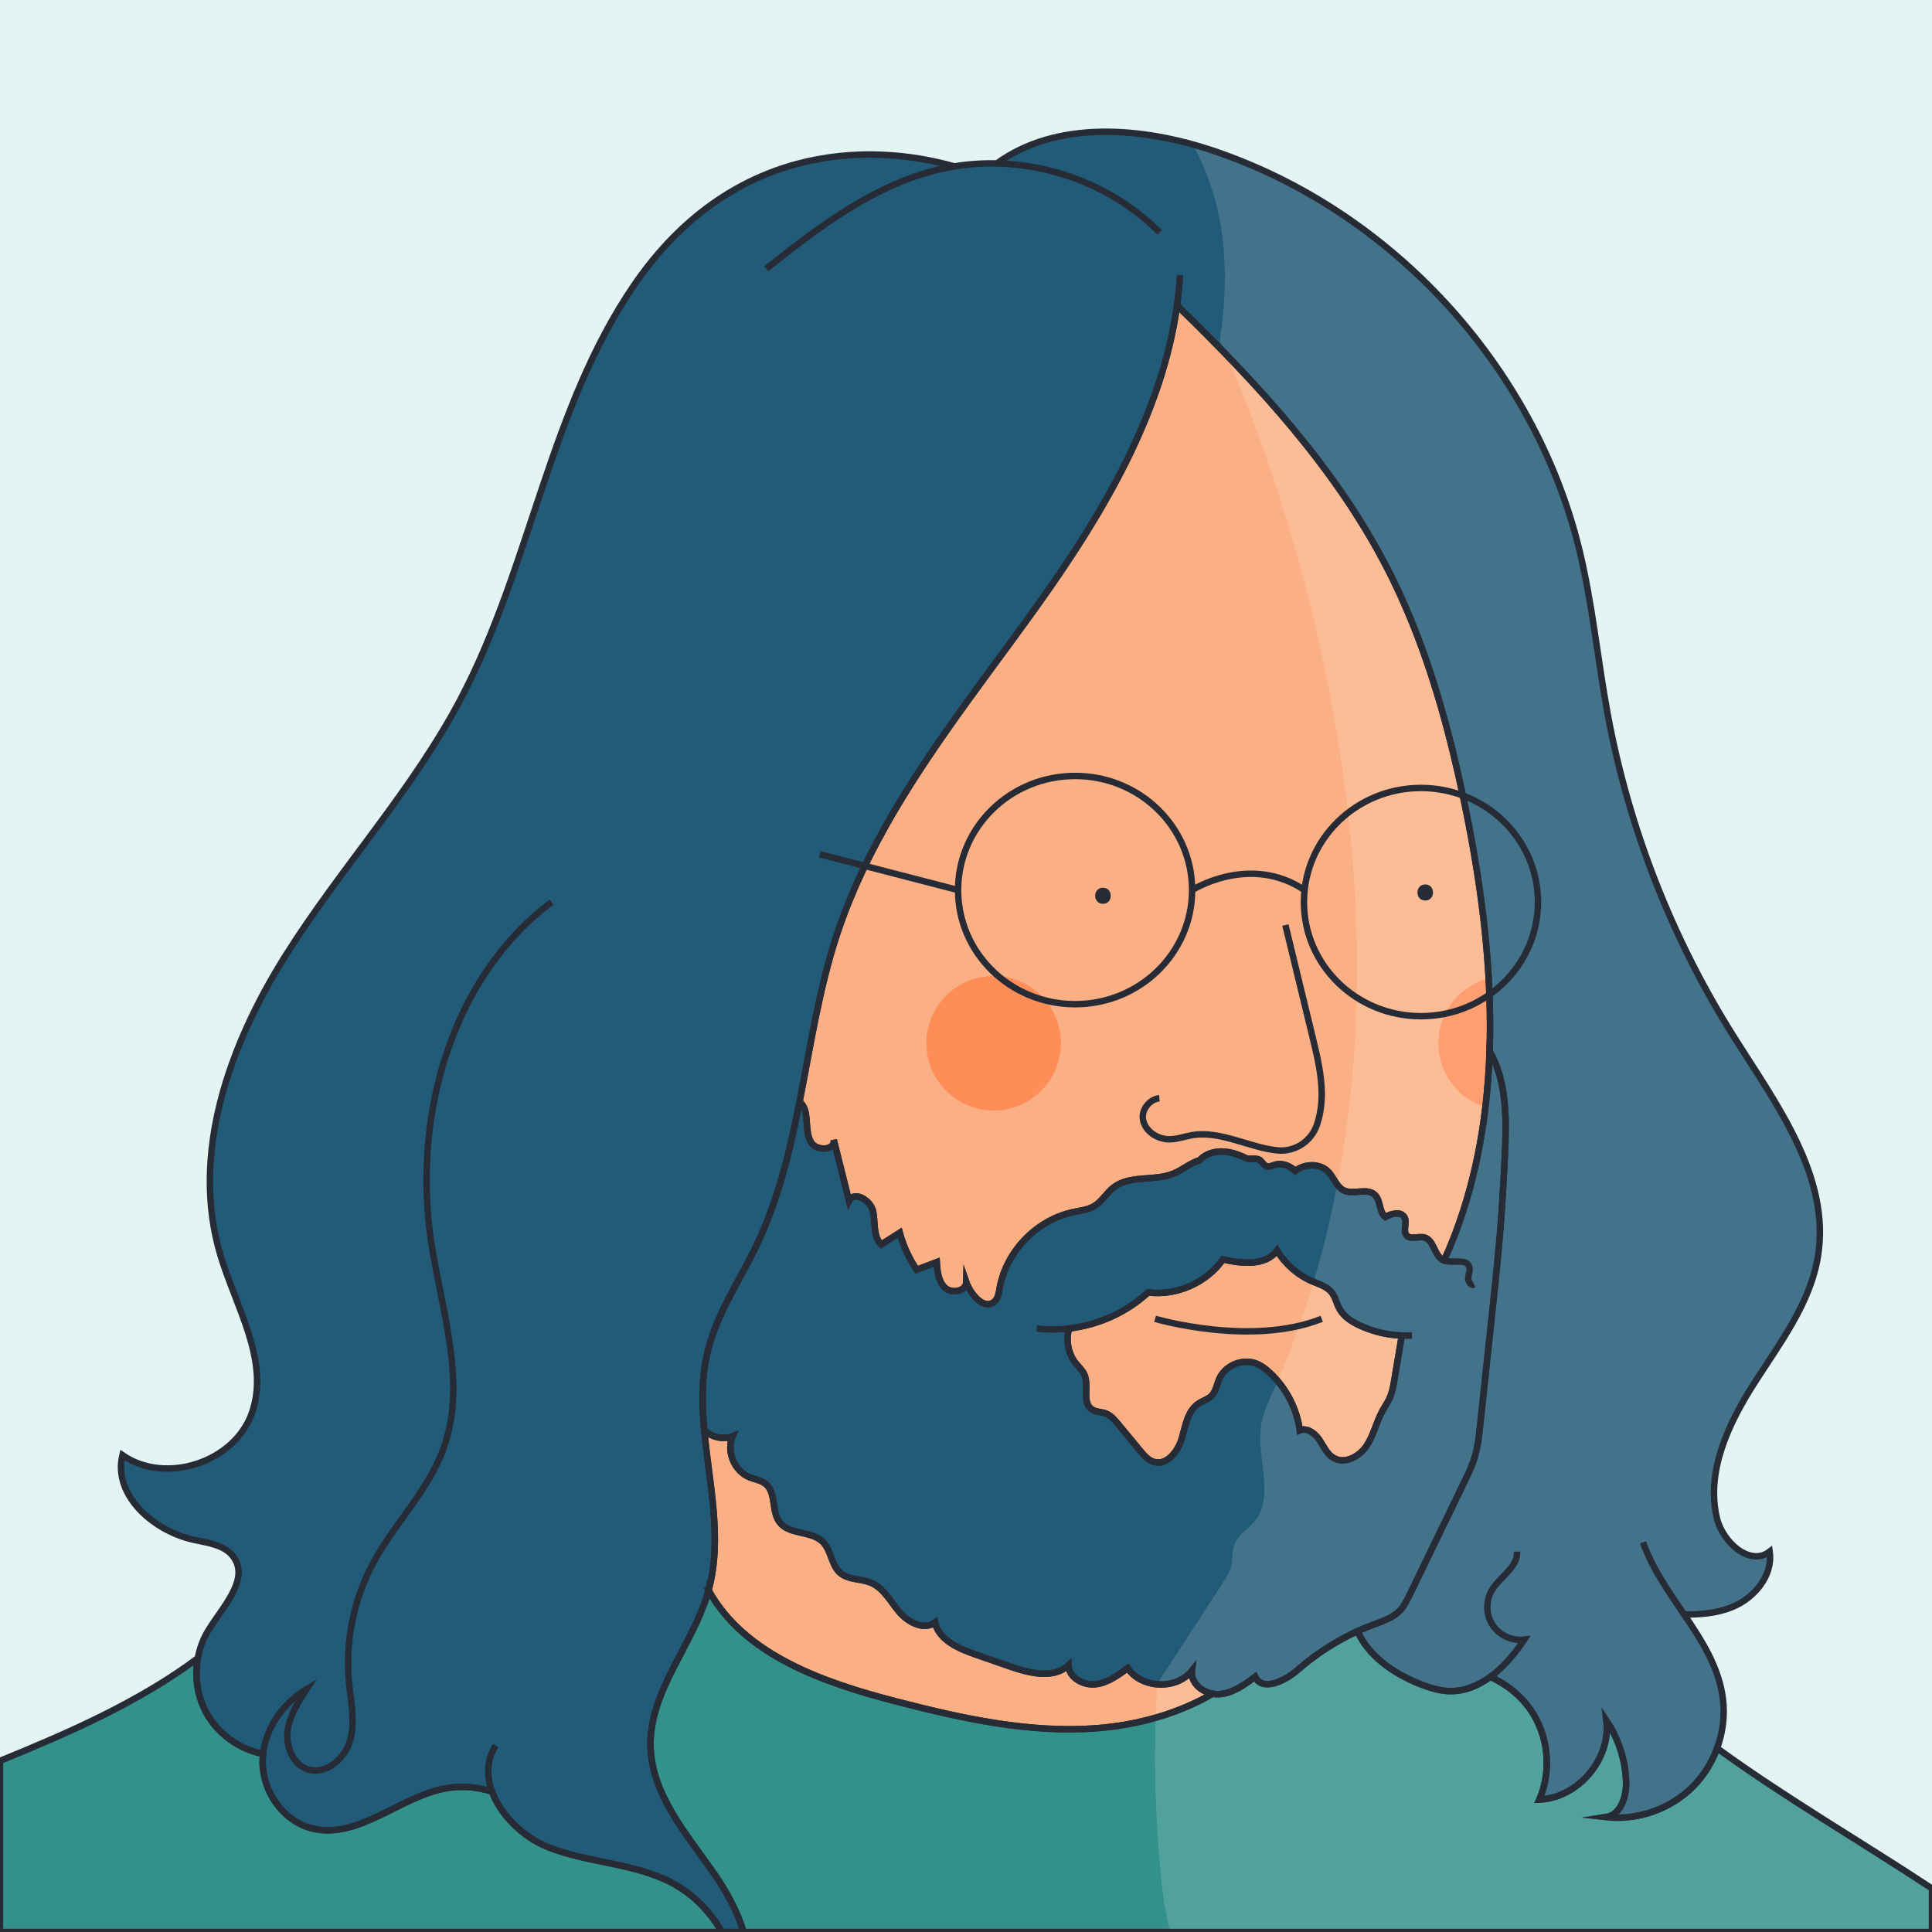 <?xml version="1.0" standalone="no"?>
<!DOCTYPE svg PUBLIC "-//W3C//DTD SVG 1.1//EN" "http://www.w3.org/Graphics/SVG/1.1/DTD/svg11.dtd">
<svg xmlns="http://www.w3.org/2000/svg" xmlns:xlink="http://www.w3.org/1999/xlink" version="1.1" id="Capa_1" x="0px" y="0px" viewBox="0 0 600 600" style="enable-background:new 0 0 600 600;" xml:space="preserve" width="600" height="600">
<style type="text/css">
	.st0{fill:#E3F4F3;}
	.st1{fill:#33918B;}
	.st2{fill:#215B77;}
	.st3{fill:#FAB084;}
	.st4{fill:#FF8D58;}
	.st5{fill:none;}
	.st6{opacity:0.15;fill:#FFFFFF;}
	.st7{fill:none;stroke:#272B36;stroke-width:2;stroke-miterlimit:10;}
	.st8{opacity:0.15;fill:none;}
	.st9{fill:#272B36;}
</style>
<rect class="st0" width="600" height="600"/>
<path class="st1" d="M600,586.5V600H230.94c-1.97-6.44-5.42-12.75-9.23-18.2c-8.54-12.24-19.31-24.5-19.68-39.42  c-0.42-17.33,13.31-31.6,17.97-48.3c0.02-0.07,0.04-0.14,0.05-0.21c11.16,20.23,35.81,28.71,58.33,34.54  c20.57,5.32,41.72,10,62.89,8.25c12.28-1.02,24.67-4.49,35.3-10.64h0.01c0.65,0.12,1.32,0.17,1.97,0.13  c4.21-0.25,7.86-2.88,11.24-5.41c2.26,4.71,9.31,1.3,13.24-2.15c5.56-4.87,11.84-8.93,18.57-12.01  c3.37,7.75,11.35,13.21,19.42,16.41c2.83,1.11,5.77,2.06,8.8,2.19c4.77,0.2,9.13-1.57,12.98-4.39c5.6,2.43,10.46,6.59,13.58,11.85  c4.64,7.83,5.29,17.89,1.68,26.24c12.03-0.52,22.26-12.57,20.83-24.52c3.68,5.5,5.81,12.02,6.1,18.64c0.21,4.72-1.53,10.6-6.2,11.32  c9.8,1.1,20.03-2.5,26.98-9.5c3.33-3.35,5.87-7.45,7.49-11.89C554.73,558.5,577.83,571.87,600,586.5z"/>
<path class="st1" d="M224.17,600H0v-53.15c21.7-8.84,43.08-18.23,61.43-31.87c-1.03,5.74-0.16,11.84,2.65,16.96  c3.61,6.57,10.28,11.32,17.62,12.78c-0.1,0.86-0.14,1.73-0.14,2.6c0.06,9.25,6.5,18.39,15.49,20.55  c14.27,3.44,26.99-9.89,41.44-12.49c4.75-0.85,9.72-0.48,14.31,1.03c2.72,7.37,9.7,14.11,17.27,17.17  c12.5,5.05,26.85,4.88,38.75,11.23C215.28,588.25,220.57,593.65,224.17,600z"/>
<path class="st2" d="M462.61,326.49c-0.78,22.54-4.9,44.61-14.14,64.95c-0.11-0.04-0.22-0.09-0.33-0.14  c-2.77-1.38-2.77-6.14-5.75-6.97c-1.85-0.51-4.27,0.76-5.54-0.67c-1.28-1.43,0.23-3.87-0.66-5.57c-1.04-1.98-4.02-1.23-5.99-0.17  c-1.99-1.62-1.36-5.09-3.23-6.85c-2.4-2.28-6.58,0.04-9.58-1.35c-2.24-1.05-3.06-3.79-4.71-5.64c-2.59-2.91-7.47-2.77-10.46-0.44  c-0.27-0.27-0.56-0.51-0.86-0.74c-1.53-1.13-3.55-1.74-5.37-1.19c-0.84,0.25-1.69,0.74-2.53,0.51c-0.84-0.24-1.32-1.09-1.93-1.71  c-1.2-1.24-3.21-0.17-4.76-0.92c-9.88-4.84-14.17,0.7-14.17,0.7c-2.97,0.9-5.39,3.07-8.26,4.22c-5.94,2.38-13.43,0.33-18.49,4.25  c-2.18,1.68-3.57,4.28-5.91,5.73c-2,1.23-4.42,1.47-6.71,1.96c-11.34,2.43-20.75,12.18-22.78,23.6c-0.25,1.45-0.46,3.03-1.5,4.06  c-3.05,3-7.46-1.89-8.87-5.93c-0.08,2.86-4.5,3.68-6.6,1.73c-2.09-1.95-2.39-5.1-2.56-7.96c-2.08,0.79-4.16,1.59-6.24,2.38  c-2.36-3.51-4.15-7.42-5.25-11.5c-1.92,1.22-3.84,2.45-5.76,3.67c-2.56-2.52-1.8-6.73-2.51-10.25c-0.72-3.52-5.87-6.55-7.49-3.35  c-1.58-6.3-3.16-12.61-4.74-18.91c0.55,3.32-5.4,3.62-7.08,0.7c-1.68-2.91-0.94-6.6-1.82-9.84c-0.27-1.01-0.91-1.97-1.71-2.72  c-3.03,15.43-6.66,30.63-13.44,44.77c-5.16,10.76-12.12,20.83-15.01,32.41c-2.04,8.15-1.94,16.51-1.16,24.94  c2.41,2.06,5.83,3,8.79,1.79c-1.99,4.71,0.53,10.81,5.26,12.74c1.7,0.69,3.63,0.93,5.05,2.09c3.32,2.74,1.69,8.49,4.32,11.9  c3.05,3.97,9.88,2.55,13.41,6.09c2.65,2.64,2.6,7.26,5.45,9.67c2.56,2.17,6.4,1.71,9.5,3.01c3.92,1.65,6.04,5.79,8.78,9.05  s7.67,5.83,11.09,3.3c1.29,5.46,7.35,8.1,12.65,9.94c3.59,1.25,7.18,2.5,10.78,3.75c5.97,2.07,13.36,3.89,18.01-0.4  c0.19,3.8,4.54,6.28,8.32,5.89c3.79-0.38,7.04-2.74,10.08-5.02c4.34,6.39,15.09,6.84,19.95,0.84c-0.42,3.54,2.85,6.45,6.42,7.13  h0.01c0.65,0.12,1.32,0.17,1.97,0.13c4.21-0.25,7.86-2.88,11.24-5.41c2.26,4.71,9.31,1.3,13.24-2.15  c5.56-4.87,11.84-8.93,18.57-12.01c1.62-0.74,3.28-1.42,4.95-2.05c2.86-1.07,5.9-2.04,8.05-4.21c1.44-1.45,2.35-3.33,3.25-5.17  c4.39-9.08,8.79-18.16,13.19-27.24c1.18-2.44,2.36-4.89,3.55-7.33c1.27-2.64,2.55-5.28,3.4-8.09c0.97-3.26,1.34-6.67,1.7-10.05  c1.19-11.14,2.38-22.28,3.57-33.43c1.17-10.88,2.33-21.76,3.09-32.67c0.4-5.72,0.69-11.43,0.98-17.15  C467.89,348.07,468.04,335.78,462.61,326.49z M433.04,428.46c-0.33,1.97-0.67,3.97-1.5,5.79c-0.61,1.36-1.49,2.59-2.21,3.9  c-1.93,3.51-2.74,7.58-4.96,10.91c-2.23,3.33-6.78,5.75-10.23,3.71c-2.08-1.23-3.08-3.65-4.43-5.66c-1.36-2-3.79-3.83-6.03-2.92  c-0.94-6.76-4.27-13.17-9.27-17.83c-1.26-1.18-2.64-2.26-4.24-2.89c-4.25-1.68-9.65,0.53-11.5,4.72c-0.78,1.76-1.03,3.85-2.38,5.23  c-1.11,1.14-2.74,1.57-4.06,2.46c-3.46,2.3-4.07,7-5.26,10.98c-1.2,3.98-4.63,8.33-8.62,7.15c-1.75-0.51-3.02-1.99-4.19-3.39  c-2.34-2.84-4.69-5.67-7.04-8.5c-1.04-1.25-2.14-2.55-3.65-3.14c-1.41-0.55-3.07-0.43-4.34-1.26c-3.21-2.11-0.82-7.35-2.38-10.87  c-0.59-1.34-1.74-2.33-2.65-3.47c-2.39-2.98-3.12-7.14-2.1-10.81c9.09-1.07,17.84-4.99,24.58-11.2c8.81,1.12,18.1-2.97,23.21-10.23  c5.89,1.31,13.26,2.1,16.82-2.78c2.55,4.25,6.46,7.66,11.01,9.6c2.08,0.89,4.4,1.55,5.84,3.29c1.27,1.53,1.62,3.61,2.6,5.34  c1.34,2.36,3.76,3.9,6.22,5.04c4.09,1.91,8.56,2.97,13.06,3.14C434.58,419.33,433.81,423.9,433.04,428.46z"/>
<path class="st3" d="M435.34,414.77c-0.76,4.56-1.53,9.13-2.3,13.69c-0.33,1.97-0.67,3.97-1.5,5.79c-0.61,1.36-1.49,2.59-2.21,3.9  c-1.93,3.51-2.74,7.58-4.96,10.91c-2.23,3.33-6.78,5.75-10.23,3.71c-2.08-1.23-3.08-3.65-4.43-5.66c-1.36-2-3.79-3.83-6.03-2.92  c-0.94-6.76-4.27-13.17-9.27-17.83c-1.26-1.18-2.64-2.26-4.24-2.89c-4.25-1.68-9.65,0.53-11.5,4.72c-0.78,1.76-1.03,3.85-2.38,5.23  c-1.11,1.14-2.74,1.57-4.06,2.46c-3.46,2.3-4.07,7-5.26,10.98c-1.2,3.98-4.63,8.33-8.62,7.15c-1.75-0.51-3.02-1.99-4.19-3.39  c-2.34-2.84-4.69-5.67-7.04-8.5c-1.04-1.25-2.14-2.55-3.65-3.14c-1.41-0.55-3.07-0.43-4.34-1.26c-3.21-2.11-0.82-7.35-2.38-10.87  c-0.59-1.34-1.74-2.33-2.65-3.47c-2.39-2.98-3.12-7.14-2.1-10.81c9.09-1.07,17.84-4.99,24.58-11.2c8.81,1.12,18.1-2.97,23.21-10.23  c5.89,1.31,13.26,2.1,16.82-2.78c2.55,4.25,6.46,7.66,11.01,9.6c2.08,0.89,4.4,1.55,5.84,3.29c1.27,1.53,1.62,3.61,2.6,5.34  c1.34,2.36,3.76,3.9,6.22,5.04C426.37,413.54,430.84,414.6,435.34,414.77z"/>
<path class="st3" d="M462.74,318.37c0.01,2.72-0.04,5.42-0.13,8.12c-0.78,22.54-4.9,44.61-14.14,64.95  c-0.11-0.04-0.22-0.09-0.33-0.14c-2.77-1.38-2.77-6.14-5.75-6.97c-1.85-0.51-4.27,0.76-5.54-0.67c-1.28-1.43,0.23-3.87-0.66-5.57  c-1.04-1.98-4.02-1.23-5.99-0.17c-1.99-1.62-1.36-5.09-3.23-6.85c-2.4-2.28-6.58,0.04-9.58-1.35c-2.24-1.05-3.06-3.79-4.71-5.64  c-2.59-2.91-7.47-2.77-10.46-0.44c-0.27-0.27-0.56-0.51-0.86-0.74c-1.53-1.13-3.55-1.74-5.37-1.19c-0.84,0.25-1.69,0.74-2.53,0.51  c-0.84-0.24-1.32-1.09-1.93-1.71c-1.2-1.24-3.21-0.17-4.76-0.92c-9.88-4.84-14.17,0.7-14.17,0.7c-2.97,0.9-5.39,3.07-8.26,4.22  c-5.94,2.38-13.43,0.33-18.49,4.25c-2.18,1.68-3.57,4.28-5.91,5.73c-2,1.23-4.42,1.47-6.71,1.96c-11.34,2.43-20.75,12.18-22.78,23.6  c-0.25,1.45-0.46,3.03-1.5,4.06c-3.05,3-7.46-1.89-8.87-5.93c-0.08,2.86-4.5,3.68-6.6,1.73c-2.09-1.95-2.39-5.1-2.56-7.96  c-2.08,0.79-4.16,1.59-6.24,2.38c-2.36-3.51-4.15-7.42-5.25-11.5c-1.92,1.22-3.84,2.45-5.76,3.67c-2.56-2.52-1.8-6.73-2.51-10.25  c-0.72-3.52-5.87-6.55-7.49-3.35c-1.58-6.3-3.16-12.61-4.74-18.91c0.55,3.32-5.4,3.62-7.08,0.7c-1.68-2.91-0.94-6.6-1.82-9.84  c-0.27-1.01-0.91-1.97-1.71-2.72c3.38-17.25,6.01-34.79,11.45-51.45c0.31-0.96,0.64-1.92,0.97-2.87c0.29-0.84,0.59-1.68,0.89-2.51  c1.11-3.03,2.31-6.01,3.58-8.96c0.3-0.7,0.6-1.4,0.91-2.09c0.4-0.9,0.81-1.78,1.22-2.67c0.3-0.65,0.6-1.3,0.91-1.94  c0.11-0.24,0.22-0.48,0.34-0.71c0.88-1.83,1.78-3.64,2.72-5.44c0.47-0.91,0.94-1.8,1.42-2.7c3.19-5.97,6.65-11.81,10.3-17.56  c0.32-0.51,0.65-1.02,0.98-1.53c0.01-0.02,0.02-0.05,0.04-0.07c0.95-1.47,1.9-2.94,2.87-4.4c0.59-0.89,1.19-1.79,1.79-2.68  c0.54-0.81,1.09-1.61,1.64-2.42c0.58-0.84,1.16-1.69,1.74-2.53c0.58-0.84,1.16-1.68,1.76-2.53c2.11-3.02,4.26-6.02,6.42-9.02  c0.24-0.34,0.49-0.68,0.74-1.02c1.2-1.66,2.41-3.33,3.63-4.99c1.55-2.12,3.1-4.24,4.66-6.36c1.49-2.03,2.98-4.05,4.46-6.07  c3.04-4.14,6.05-8.28,9.02-12.44c19.84-27.85,38.17-58.94,42.76-92.3c25.37,24.66,49.6,50.87,65.62,82.28  c0.37,0.73,0.74,1.45,1.1,2.19c0.36,0.73,0.71,1.46,1.06,2.19c0.3,0.61,0.59,1.23,0.87,1.84c0.33,0.69,0.65,1.39,0.96,2.09  c2.43,5.36,4.63,10.82,6.63,16.35c0.24,0.65,0.47,1.31,0.7,1.96c0.37,1.04,0.73,2.08,1.08,3.13c0.25,0.73,0.49,1.46,0.73,2.19  c0.3,0.88,0.58,1.77,0.86,2.67c0.33,1.03,0.65,2.05,0.96,3.09c0.19,0.59,0.37,1.18,0.54,1.78c0.25,0.81,0.48,1.62,0.72,2.43  c0.27,0.93,0.54,1.86,0.79,2.8c0.15,0.5,0.3,1.01,0.43,1.52c0.36,1.29,0.7,2.57,1.04,3.86c0.04,0.15,0.08,0.31,0.12,0.46  c0.23,0.88,0.46,1.76,0.67,2.64c0.27,1.06,0.54,2.12,0.8,3.19c1.1,4.49,2.12,9,3.07,13.52c0.04,0.16,0.08,0.33,0.11,0.5  c0.27,1.28,0.54,2.56,0.8,3.84c0.28,1.37,0.55,2.74,0.82,4.11c0.27,1.38,0.53,2.75,0.78,4.13c0.26,1.38,0.51,2.77,0.75,4.15  c0.24,1.39,0.48,2.78,0.71,4.17c0.16,0.99,0.32,1.98,0.48,2.98c0.47,2.99,0.91,6,1.3,9.01c0.1,0.76,0.2,1.51,0.29,2.27  c0.15,1.1,0.28,2.2,0.4,3.29c0.12,0.99,0.23,1.97,0.33,2.95c0.04,0.36,0.08,0.72,0.11,1.07c0.09,0.83,0.17,1.66,0.25,2.49  c0.07,0.64,0.12,1.27,0.17,1.9c0.24,2.58,0.44,5.16,0.6,7.74c0.16,2.42,0.28,4.83,0.36,7.25c0.03,0.81,0.06,1.62,0.08,2.44  c0.04,1.07,0.07,2.12,0.07,3.18C462.73,315.8,462.74,317.09,462.74,318.37z"/>
<path class="st3" d="M376.57,526.02c-10.63,6.15-23.02,9.62-35.3,10.64c-21.17,1.75-42.32-2.93-62.89-8.25  c-22.52-5.83-47.17-14.31-58.33-34.54c4.4-16.02,0.2-32.95-1.34-49.62c2.41,2.06,5.83,3,8.79,1.79c-1.99,4.71,0.53,10.81,5.26,12.74  c1.7,0.69,3.63,0.93,5.05,2.09c3.32,2.74,1.69,8.49,4.32,11.9c3.05,3.97,9.88,2.55,13.41,6.09c2.65,2.64,2.6,7.26,5.45,9.67  c2.56,2.17,6.4,1.71,9.5,3.01c3.92,1.65,6.04,5.79,8.78,9.05s7.67,5.83,11.09,3.3c1.29,5.46,7.35,8.1,12.65,9.94  c3.59,1.25,7.18,2.5,10.78,3.75c5.97,2.07,13.36,3.89,18.01-0.4c0.19,3.8,4.54,6.28,8.32,5.89c3.79-0.38,7.04-2.74,10.08-5.02  c4.34,6.39,15.09,6.84,19.95,0.84C369.73,522.43,373,525.34,376.57,526.02z"/>
<path class="st2" d="M544.74,429.65c-8.01,12.54-14.99,27.38-11.53,41.85c1.79,7.49,10.31,15.1,16.38,10.35  c1.1,7.42-4.75,14.45-11.69,17.26c-4.7,1.91-9.77,2.34-14.88,2.27c5.61,8.29,10.91,16.61,12.07,26.39  c0.61,5.11-0.06,10.34-1.83,15.16c-1.62,4.44-4.16,8.54-7.49,11.89c-6.95,7-17.18,10.6-26.98,9.5c4.67-0.72,6.41-6.6,6.2-11.32  c-0.29-6.62-2.42-13.14-6.1-18.64c1.43,11.95-8.8,24-20.83,24.52c3.61-8.35,2.96-18.41-1.68-26.24c-3.12-5.26-7.98-9.42-13.58-11.85  c-3.85,2.82-8.21,4.59-12.98,4.39c-3.03-0.13-5.97-1.08-8.8-2.19c-8.07-3.2-16.05-8.66-19.42-16.41c1.62-0.74,3.28-1.42,4.95-2.05  c2.86-1.07,5.9-2.04,8.05-4.21c1.44-1.45,2.35-3.33,3.25-5.17c4.39-9.08,8.79-18.16,13.19-27.24c1.18-2.44,2.36-4.89,3.55-7.33  c1.27-2.64,2.55-5.28,3.4-8.09c0.97-3.26,1.34-6.67,1.7-10.05c1.19-11.14,2.38-22.28,3.57-33.43c1.17-10.88,2.33-21.76,3.09-32.67  c0.4-5.72,0.69-11.43,0.98-17.15c0.56-11.12,0.71-23.41-4.72-32.7c0.09-2.7,0.14-5.4,0.13-8.12c0-1.28-0.01-2.57-0.04-3.85  c0-1.06-0.03-2.11-0.07-3.18c-0.02-0.82-0.05-1.63-0.08-2.44c-0.09-2.42-0.21-4.83-0.36-7.25c-0.16-2.58-0.36-5.16-0.6-7.74  c-0.05-0.63-0.1-1.26-0.17-1.9c-0.07-0.83-0.16-1.66-0.25-2.49c-0.03-0.35-0.07-0.71-0.11-1.07c-0.1-0.98-0.21-1.96-0.33-2.95  c-0.12-1.09-0.25-2.19-0.4-3.29c-0.09-0.76-0.19-1.51-0.29-2.27c-0.39-3.01-0.83-6.02-1.3-9.01c-0.15-0.99-0.31-1.99-0.48-2.98  c-0.22-1.39-0.46-2.78-0.71-4.17c-0.24-1.39-0.49-2.77-0.75-4.15c-0.25-1.38-0.51-2.76-0.78-4.13c-0.27-1.37-0.54-2.74-0.82-4.11  c-0.26-1.28-0.52-2.57-0.8-3.84c-0.03-0.17-0.07-0.34-0.11-0.5c-0.96-4.52-1.97-9.03-3.07-13.52c-0.26-1.07-0.53-2.13-0.8-3.19  c-0.22-0.88-0.44-1.76-0.67-2.64c-0.04-0.15-0.08-0.31-0.12-0.46c-0.34-1.29-0.69-2.58-1.04-3.86c-0.13-0.51-0.28-1.02-0.43-1.52  c-0.25-0.94-0.52-1.87-0.79-2.8c-0.24-0.81-0.47-1.62-0.72-2.43c-0.17-0.6-0.35-1.19-0.54-1.78c-0.31-1.04-0.63-2.06-0.96-3.09  c-0.28-0.9-0.56-1.79-0.86-2.67c-0.24-0.73-0.48-1.46-0.73-2.19c-0.35-1.05-0.71-2.09-1.08-3.13c-0.23-0.65-0.46-1.31-0.7-1.96  c-2-5.53-4.2-10.99-6.63-16.35c-0.31-0.7-0.63-1.4-0.96-2.09c-0.28-0.61-0.57-1.23-0.87-1.84c-0.35-0.73-0.7-1.46-1.06-2.19  c-0.36-0.74-0.73-1.46-1.1-2.19c-16.02-31.41-40.25-57.62-65.62-82.28c-4.59,33.36-22.92,64.45-42.76,92.3  c-2.97,4.16-5.98,8.3-9.02,12.44c-1.48,2.02-2.97,4.04-4.46,6.07c-1.56,2.12-3.11,4.24-4.66,6.36c-1.22,1.66-2.43,3.33-3.63,4.99  c-0.25,0.34-0.5,0.68-0.74,1.02c-2.17,2.99-4.31,6-6.42,9.02c-0.6,0.85-1.18,1.69-1.76,2.53c-0.58,0.84-1.16,1.69-1.74,2.53  c-0.55,0.81-1.1,1.61-1.64,2.42c-0.6,0.89-1.2,1.79-1.79,2.68c-0.97,1.46-1.92,2.93-2.87,4.4c-0.02,0.02-0.03,0.05-0.04,0.07  c-0.33,0.51-0.66,1.02-0.98,1.53c-3.65,5.75-7.11,11.59-10.3,17.56c-0.48,0.9-0.95,1.79-1.42,2.7c-0.94,1.8-1.84,3.61-2.72,5.44  c-0.12,0.23-0.23,0.47-0.34,0.71c-0.31,0.64-0.61,1.29-0.91,1.94c-0.41,0.89-0.82,1.77-1.22,2.67c-0.31,0.69-0.61,1.39-0.91,2.09  c-1.27,2.95-2.47,5.93-3.58,8.96c-0.3,0.83-0.6,1.67-0.89,2.51c-0.33,0.95-0.66,1.91-0.97,2.87c-5.44,16.66-8.07,34.2-11.45,51.45  c-3.03,15.43-6.66,30.63-13.44,44.77c-5.16,10.76-12.12,20.83-15.01,32.41c-2.04,8.15-1.94,16.51-1.16,24.94  c1.54,16.67,5.74,33.6,1.34,49.62c-0.01,0.07-0.03,0.14-0.05,0.21c-4.66,16.7-18.39,30.97-17.97,48.3  c0.37,14.92,11.14,27.18,19.68,39.42c3.81,5.45,7.26,11.76,9.23,18.2h-6.77c-3.6-6.35-8.89-11.75-15.35-15.19  c-11.9-6.35-26.25-6.18-38.75-11.23c-7.57-3.06-14.55-9.8-17.27-17.17c-4.59-1.51-9.56-1.88-14.31-1.03  c-14.45,2.6-27.17,15.93-41.44,12.49c-8.99-2.16-15.43-11.3-15.49-20.55c0-0.87,0.04-1.74,0.14-2.6  c-7.34-1.46-14.01-6.21-17.62-12.78c-2.81-5.12-3.68-11.22-2.65-16.96c0.54-2.97,1.59-5.85,3.15-8.44  c4.48-7.46,13.01-15.92,7.96-22.99c-2.65-3.72-7.79-4.36-12.26-5.32c-12.54-2.7-25.27-13.85-22.26-26.32  c13.46,9.31,35.01,2.19,40.28-13.31c5.47-16.09-5.05-32.68-9.9-48.97c-9.28-31.19,2.78-64.93,20.05-92.49  c17.28-27.57,39.83-51.77,54.9-80.6c21.52-41.17,27.39-89.87,53.69-128.16c29.66-43.17,71.82-44.51,99.33-36.7  c4.37-0.72,8.79-1.02,13.22-0.92c18.55-13.5,45.07-11.38,67.16-3.96c55.33,18.61,99.7,66.85,113.63,123.55  c4.15,16.89,5.74,34.3,8.9,51.4c6.55,35.42,19.88,69.57,39.07,100.05c13.32,21.13,30.2,43.6,26.25,68.26  C562.24,404.76,552.75,417.11,544.74,429.65z"/>
<circle class="st4" cx="308.59" cy="323.99" r="20.89"/>
<path class="st4" d="M462.74,318.37c0.01,2.72-0.04,5.42-0.13,8.12c-0.2,5.84-0.63,11.66-1.31,17.42  c-8.46-2.66-14.6-10.57-14.6-19.92c0-9.72,6.63-17.88,15.61-20.21c0.11,1.7,0.18,3.41,0.24,5.12c0.03,0.81,0.06,1.62,0.08,2.44  c0.04,1.07,0.07,2.12,0.07,3.18C462.73,315.8,462.74,317.09,462.74,318.37z"/>
<path class="st5" d="M152.8,556.41c-1.76-4.79-1.71-9.86,1.15-14.34"/>
<path class="st5" d="M366.46,85.4c-0.18,3.18-0.49,6.33-0.92,9.47"/>
<path class="st5" d="M81.7,544.72c0.91-8.26,6.27-15.85,13.47-20.12c-2.61,4.05-5.29,8.27-5.86,13.05  c-0.57,4.78,1.66,10.26,6.22,11.8c5.68,1.91,11.66-3.29,13.23-9.07c1.57-5.79,0.19-11.9-0.37-17.86  c-1.21-12.72,1.42-25.78,7.46-37.04c6.58-12.27,17.06-22.4,21.83-35.49c7.42-20.36-0.47-42.64-3.74-64.07  c-5.93-38.82,5.95-82.18,37.36-105.77"/>
<path class="st5" d="M399.19,287.27c2.82,11.65,5.64,23.29,8.47,34.94c1.38,5.71,2.77,11.48,2.81,17.35  c0.02,3.26-0.42,6.59-1.46,9.67c-1.75,5.21-6.79,8.56-12.26,8.04c-8.53-0.8-17.59-6.17-26.35-4.76c-2.34,0.38-4.62,1.25-6.99,1.31  c-3.86,0.1-7.94-2.51-8.47-6.33c-0.43-3.06,2.26-6.16,5.12-6.42"/>
<path class="st5" d="M448.47,391.44c2.7,1.03,6.91-0.75,7.82,1.97c0.37,1.08-0.21,2.24-0.32,3.38c-0.12,1.14,0.81,2.61,1.86,2.15"/>
<path class="st5" d="M360.14,72.19c-13.21-13.34-31.83-20.99-50.55-21.43"/>
<path class="st5" d="M237.97,83.48c16.47-13.14,33.87-26.36,54.42-31.02c1.32-0.3,2.65-0.56,3.98-0.78"/>
<path class="st5" d="M523.02,501.38c-4.86-7.18-9.94-14.33-12.76-22.39"/>
<path class="st5" d="M435.34,414.77c1.05,0.03,2.11,0.02,3.16-0.04"/>
<path class="st5" d="M321.96,412.57c3.33,0.4,6.71,0.39,10.04,0"/>
<path class="st5" d="M471.14,481.88c0.24,4.92-5.41,7.8-7.89,12.06c-1.9,3.27-1.78,7.62,0.31,10.78c2.1,3.15,6.06,4.96,9.81,4.48  c-2.85,4.29-6.41,8.55-10.57,11.59"/>
<ellipse class="st5" cx="333.88" cy="276.42" rx="36.34" ry="35.44"/>
<ellipse class="st5" cx="441.29" cy="280.15" rx="36.34" ry="35.44"/>
<path class="st5" d="M370.22,276.42c0,0,17.89-11.41,34.92,0"/>
<line class="st5" x1="297.54" y1="276.42" x2="254.59" y2="265.3"/>
<path class="st5" d="M220.05,493.87c-0.22-0.39-0.43-0.78-0.63-1.18"/>
<path class="st6" d="M533.26,542.93c1.77-4.82,2.44-10.05,1.83-15.16c-1.16-9.78-6.46-18.1-12.07-26.39  c5.11,0.07,10.18-0.36,14.88-2.27c6.94-2.81,12.79-9.84,11.69-17.26c-6.07,4.75-14.59-2.86-16.38-10.35  c-3.46-14.47,3.52-29.31,11.53-41.85s17.5-24.89,19.86-39.59c3.95-24.66-12.93-47.13-26.25-68.26  c-19.19-30.48-32.52-64.63-39.07-100.05c-3.16-17.1-4.75-34.51-8.9-51.4c-13.93-56.7-58.3-104.94-113.63-123.55  c-2.1-0.71-4.23-1.36-6.4-1.96c4.1,7.27,6.92,15.35,8.46,23.55c2.31,12.29,1.93,24.92,0.01,37.31c0.64,1.39,1.31,2.87,2,4.44  c11.96,27.21,30.76,80.05,37.82,142.29c2.09,18.44,3.16,37.7,2.7,57.36c-0.43,19.11-2.3,38.61-6.04,58.1  c-1.93,10.08-4.37,20.17-7.37,30.2c-3.09,10.34-6.78,20.62-11.14,30.78c-0.14,0.34-0.28,0.68-0.43,1.02  c-1.87,4.32-4.18,8.55-4.78,13.22c-1.29,10.01,4.45,21.71-2.02,29.46c-2.02,2.43-5.08,4.11-6.21,7.06  c-0.77,2.01-0.48,4.27-0.93,6.38c-0.47,2.2-1.72,4.14-2.95,6.03c-6.69,10.28-13.37,20.57-20.06,30.86  c-0.01,0.06-0.01,0.12-0.01,0.18c-0.21,3.44-0.37,6.9-0.48,10.35c-0.51,15.87-0.03,31.78,1.47,47.58c0.6,6.39,1.38,12.82,3.07,18.99  H600v-13.5C577.83,571.87,554.73,558.5,533.26,542.93z"/>
<path class="st7" d="M600,586.5V600H230.94c-1.97-6.44-5.42-12.75-9.23-18.2c-8.54-12.24-19.31-24.5-19.68-39.42  c-0.42-17.33,13.31-31.6,17.97-48.3c0.02-0.07,0.04-0.14,0.05-0.21c11.16,20.23,35.81,28.71,58.33,34.54  c20.57,5.32,41.72,10,62.89,8.25c12.28-1.02,24.67-4.49,35.3-10.64h0.01c0.65,0.12,1.32,0.17,1.97,0.13  c4.21-0.25,7.86-2.88,11.24-5.41c2.26,4.71,9.31,1.3,13.24-2.15c5.56-4.87,11.84-8.93,18.57-12.01  c3.37,7.75,11.35,13.21,19.42,16.41c2.83,1.11,5.77,2.06,8.8,2.19c4.77,0.2,9.13-1.57,12.98-4.39c5.6,2.43,10.46,6.59,13.58,11.85  c4.64,7.83,5.29,17.89,1.68,26.24c12.03-0.52,22.26-12.57,20.83-24.52c3.68,5.5,5.81,12.02,6.1,18.64c0.21,4.72-1.53,10.6-6.2,11.32  c9.8,1.1,20.03-2.5,26.98-9.5c3.33-3.35,5.87-7.45,7.49-11.89C554.73,558.5,577.83,571.87,600,586.5z"/>
<path class="st7" d="M224.17,600H0v-53.15c21.7-8.84,43.08-18.23,61.43-31.87c-1.03,5.74-0.16,11.84,2.65,16.96  c3.61,6.57,10.28,11.32,17.62,12.78c-0.1,0.86-0.14,1.73-0.14,2.6c0.06,9.25,6.5,18.39,15.49,20.55  c14.27,3.44,26.99-9.89,41.44-12.49c4.75-0.85,9.72-0.48,14.31,1.03c2.72,7.37,9.7,14.11,17.27,17.17  c12.5,5.05,26.85,4.88,38.75,11.23C215.28,588.25,220.57,593.65,224.17,600z"/>
<path class="st7" d="M462.61,326.49c-0.78,22.54-4.9,44.61-14.14,64.95c-0.11-0.04-0.22-0.09-0.33-0.14  c-2.77-1.38-2.77-6.14-5.75-6.97c-1.85-0.51-4.27,0.76-5.54-0.67c-1.28-1.43,0.23-3.87-0.66-5.57c-1.04-1.98-4.02-1.23-5.99-0.17  c-1.99-1.62-1.36-5.09-3.23-6.85c-2.4-2.28-6.58,0.04-9.58-1.35c-2.24-1.05-3.06-3.79-4.71-5.64c-2.59-2.91-7.47-2.77-10.46-0.44  c-0.27-0.27-0.56-0.51-0.86-0.74c-1.53-1.13-3.55-1.74-5.37-1.19c-0.84,0.25-1.69,0.74-2.53,0.51c-0.84-0.24-1.32-1.09-1.93-1.71  c-1.2-1.24-3.21-0.17-4.76-0.92c-9.88-4.84-14.17,0.7-14.17,0.7c-2.97,0.9-5.39,3.07-8.26,4.22c-5.94,2.38-13.43,0.33-18.49,4.25  c-2.18,1.68-3.57,4.28-5.91,5.73c-2,1.23-4.42,1.47-6.71,1.96c-11.34,2.43-20.75,12.18-22.78,23.6c-0.25,1.45-0.46,3.03-1.5,4.06  c-3.05,3-7.46-1.89-8.87-5.93c-0.08,2.86-4.5,3.68-6.6,1.73c-2.09-1.95-2.39-5.1-2.56-7.96c-2.08,0.79-4.16,1.59-6.24,2.38  c-2.36-3.51-4.15-7.42-5.25-11.5c-1.92,1.22-3.84,2.45-5.76,3.67c-2.56-2.52-1.8-6.73-2.51-10.25c-0.72-3.52-5.87-6.55-7.49-3.35  c-1.58-6.3-3.16-12.61-4.74-18.91c0.55,3.32-5.4,3.62-7.08,0.7c-1.68-2.91-0.94-6.6-1.82-9.84c-0.27-1.01-0.91-1.97-1.71-2.72  c-3.03,15.43-6.66,30.63-13.44,44.77c-5.16,10.76-12.12,20.83-15.01,32.41c-2.04,8.15-1.94,16.51-1.16,24.94  c2.41,2.06,5.83,3,8.79,1.79c-1.99,4.71,0.53,10.81,5.26,12.74c1.7,0.69,3.63,0.93,5.05,2.09c3.32,2.74,1.69,8.49,4.32,11.9  c3.05,3.97,9.88,2.55,13.41,6.09c2.65,2.64,2.6,7.26,5.45,9.67c2.56,2.17,6.4,1.71,9.5,3.01c3.92,1.65,6.04,5.79,8.78,9.05  s7.67,5.83,11.09,3.3c1.29,5.46,7.35,8.1,12.65,9.94c3.59,1.25,7.18,2.5,10.78,3.75c5.97,2.07,13.36,3.89,18.01-0.4  c0.19,3.8,4.54,6.28,8.32,5.89c3.79-0.38,7.04-2.74,10.08-5.02c4.34,6.39,15.09,6.84,19.95,0.84c-0.42,3.54,2.85,6.45,6.42,7.13  h0.01c0.65,0.12,1.32,0.17,1.97,0.13c4.21-0.25,7.86-2.88,11.24-5.41c2.26,4.71,9.31,1.3,13.24-2.15  c5.56-4.87,11.84-8.93,18.57-12.01c1.62-0.74,3.28-1.42,4.95-2.05c2.86-1.07,5.9-2.04,8.05-4.21c1.44-1.45,2.35-3.33,3.25-5.17  c4.39-9.08,8.79-18.16,13.19-27.24c1.18-2.44,2.36-4.89,3.55-7.33c1.27-2.64,2.55-5.28,3.4-8.09c0.97-3.26,1.34-6.67,1.7-10.05  c1.19-11.14,2.38-22.28,3.57-33.43c1.17-10.88,2.33-21.76,3.09-32.67c0.4-5.72,0.69-11.43,0.98-17.15  C467.89,348.07,468.04,335.78,462.61,326.49z M433.04,428.46c-0.33,1.97-0.67,3.97-1.5,5.79c-0.61,1.36-1.49,2.59-2.21,3.9  c-1.93,3.51-2.74,7.58-4.96,10.91c-2.23,3.33-6.78,5.75-10.23,3.71c-2.08-1.23-3.08-3.65-4.43-5.66c-1.36-2-3.79-3.83-6.03-2.92  c-0.94-6.76-4.27-13.17-9.27-17.83c-1.26-1.18-2.64-2.26-4.24-2.89c-4.25-1.68-9.65,0.53-11.5,4.72c-0.78,1.76-1.03,3.85-2.38,5.23  c-1.11,1.14-2.74,1.57-4.06,2.46c-3.46,2.3-4.07,7-5.26,10.98c-1.2,3.98-4.63,8.33-8.62,7.15c-1.75-0.51-3.02-1.99-4.19-3.39  c-2.34-2.84-4.69-5.67-7.04-8.5c-1.04-1.25-2.14-2.55-3.65-3.14c-1.41-0.55-3.07-0.43-4.34-1.26c-3.21-2.11-0.82-7.35-2.38-10.87  c-0.59-1.34-1.74-2.33-2.65-3.47c-2.39-2.98-3.12-7.14-2.1-10.81c9.09-1.07,17.84-4.99,24.58-11.2c8.81,1.12,18.1-2.97,23.21-10.23  c5.89,1.31,13.26,2.1,16.82-2.78c2.55,4.25,6.46,7.66,11.01,9.6c2.08,0.89,4.4,1.55,5.84,3.29c1.27,1.53,1.62,3.61,2.6,5.34  c1.34,2.36,3.76,3.9,6.22,5.04c4.09,1.91,8.56,2.97,13.06,3.14C434.58,419.33,433.81,423.9,433.04,428.46z"/>
<path class="st7" d="M435.34,414.77c-0.76,4.56-1.53,9.13-2.3,13.69c-0.33,1.97-0.67,3.97-1.5,5.79c-0.61,1.36-1.49,2.59-2.21,3.9  c-1.93,3.51-2.74,7.58-4.96,10.91c-2.23,3.33-6.78,5.75-10.23,3.71c-2.08-1.23-3.08-3.65-4.43-5.66c-1.36-2-3.79-3.83-6.03-2.92  c-0.94-6.76-4.27-13.17-9.27-17.83c-1.26-1.18-2.64-2.26-4.24-2.89c-4.25-1.68-9.65,0.53-11.5,4.72c-0.78,1.76-1.03,3.85-2.38,5.23  c-1.11,1.14-2.74,1.57-4.06,2.46c-3.46,2.3-4.07,7-5.26,10.98c-1.2,3.98-4.63,8.33-8.62,7.15c-1.75-0.51-3.02-1.99-4.19-3.39  c-2.34-2.84-4.69-5.67-7.04-8.5c-1.04-1.25-2.14-2.55-3.65-3.14c-1.41-0.55-3.07-0.43-4.34-1.26c-3.21-2.11-0.82-7.35-2.38-10.87  c-0.59-1.34-1.74-2.33-2.65-3.47c-2.39-2.98-3.12-7.14-2.1-10.81c9.09-1.07,17.84-4.99,24.58-11.2c8.81,1.12,18.1-2.97,23.21-10.23  c5.89,1.31,13.26,2.1,16.82-2.78c2.55,4.25,6.46,7.66,11.01,9.6c2.08,0.89,4.4,1.55,5.84,3.29c1.27,1.53,1.62,3.61,2.6,5.34  c1.34,2.36,3.76,3.9,6.22,5.04C426.37,413.54,430.84,414.6,435.34,414.77z"/>
<path class="st7" d="M462.74,318.37c0.01,2.72-0.04,5.42-0.13,8.12c-0.2,5.84-0.63,11.66-1.31,17.42  c-1.95,16.45-5.99,32.46-12.83,47.53c-0.11-0.04-0.22-0.09-0.33-0.14c-2.77-1.38-2.77-6.14-5.75-6.97  c-1.85-0.51-4.27,0.76-5.54-0.67c-1.28-1.43,0.23-3.87-0.66-5.57c-1.04-1.98-4.02-1.23-5.99-0.17c-1.99-1.62-1.36-5.09-3.23-6.85  c-2.4-2.28-6.58,0.04-9.58-1.35c-2.24-1.05-3.06-3.79-4.71-5.64c-2.59-2.91-7.47-2.77-10.46-0.44c-0.27-0.27-0.56-0.51-0.86-0.74  c-1.53-1.13-3.55-1.74-5.37-1.19c-0.84,0.25-1.69,0.74-2.53,0.51c-0.84-0.24-1.32-1.09-1.93-1.71c-1.2-1.24-3.21-0.17-4.76-0.92  c-9.88-4.84-14.17,0.7-14.17,0.7c-2.97,0.9-5.39,3.07-8.26,4.22c-5.94,2.38-13.43,0.33-18.49,4.25c-2.18,1.68-3.57,4.28-5.91,5.73  c-2,1.23-4.42,1.47-6.71,1.96c-11.34,2.43-20.75,12.18-22.78,23.6c-0.25,1.45-0.46,3.03-1.5,4.06c-3.05,3-7.46-1.89-8.87-5.93  c-0.08,2.86-4.5,3.68-6.6,1.73c-2.09-1.95-2.39-5.1-2.56-7.96c-2.08,0.79-4.16,1.59-6.24,2.38c-2.36-3.51-4.15-7.42-5.25-11.5  c-1.92,1.22-3.84,2.45-5.76,3.67c-2.56-2.52-1.8-6.73-2.51-10.25c-0.72-3.52-5.87-6.55-7.49-3.35c-1.58-6.3-3.16-12.61-4.74-18.91  c0.55,3.32-5.4,3.62-7.08,0.7c-1.68-2.91-0.94-6.6-1.82-9.84c-0.27-1.01-0.91-1.97-1.71-2.72c3.38-17.25,6.01-34.79,11.45-51.45  c0.31-0.96,0.64-1.92,0.97-2.87c0.29-0.84,0.59-1.68,0.89-2.51c1.11-3.03,2.31-6.01,3.58-8.96c0.3-0.7,0.6-1.4,0.91-2.09  c0.4-0.9,0.81-1.78,1.22-2.67c0.3-0.65,0.6-1.3,0.91-1.94c0.11-0.24,0.22-0.48,0.34-0.71c0.88-1.83,1.78-3.64,2.72-5.44  c0.47-0.91,0.94-1.8,1.42-2.7c3.19-5.97,6.65-11.81,10.3-17.56c0.32-0.51,0.65-1.02,0.98-1.53c0.01-0.02,0.02-0.05,0.04-0.07  c0.95-1.47,1.9-2.94,2.87-4.4c0.59-0.89,1.19-1.79,1.79-2.68c0.54-0.81,1.09-1.61,1.64-2.42c0.58-0.84,1.16-1.69,1.74-2.53  c0.58-0.84,1.16-1.68,1.76-2.53c2.11-3.02,4.26-6.02,6.42-9.02c0.24-0.34,0.49-0.68,0.74-1.02c1.2-1.66,2.41-3.33,3.63-4.99  c1.55-2.12,3.1-4.24,4.66-6.36c1.49-2.03,2.98-4.05,4.46-6.07c3.04-4.14,6.05-8.28,9.02-12.44c19.84-27.85,38.17-58.94,42.76-92.3  c25.37,24.66,49.6,50.87,65.62,82.28c0.37,0.73,0.74,1.45,1.1,2.19c0.36,0.73,0.71,1.46,1.06,2.19c0.3,0.61,0.59,1.23,0.87,1.84  c0.33,0.69,0.65,1.39,0.96,2.09c2.43,5.36,4.63,10.82,6.63,16.35c0.24,0.65,0.47,1.31,0.7,1.96c0.37,1.04,0.73,2.08,1.08,3.13  c0.25,0.73,0.49,1.46,0.73,2.19c0.3,0.88,0.58,1.77,0.86,2.67c0.33,1.03,0.65,2.05,0.96,3.09c0.19,0.59,0.37,1.18,0.54,1.78  c0.25,0.81,0.48,1.62,0.72,2.43c0.27,0.93,0.54,1.86,0.79,2.8c0.15,0.5,0.3,1.01,0.43,1.52c0.36,1.29,0.7,2.57,1.04,3.86  c0.04,0.15,0.08,0.31,0.12,0.46c0.23,0.88,0.46,1.76,0.67,2.64c0.27,1.06,0.54,2.12,0.8,3.19c1.1,4.49,2.12,9,3.07,13.52  c0.04,0.16,0.08,0.33,0.11,0.5c0.27,1.28,0.54,2.56,0.8,3.84c0.28,1.37,0.55,2.74,0.82,4.11c0.27,1.38,0.53,2.75,0.78,4.13  c0.26,1.38,0.51,2.77,0.75,4.15c0.24,1.39,0.48,2.78,0.71,4.17c0.16,0.99,0.32,1.98,0.48,2.98c0.47,2.99,0.91,6,1.3,9.01  c0.1,0.76,0.2,1.51,0.29,2.27c0.15,1.1,0.28,2.2,0.4,3.29c0.12,0.99,0.23,1.97,0.33,2.95c0.04,0.36,0.08,0.72,0.11,1.07  c0.09,0.83,0.17,1.66,0.25,2.49c0.07,0.64,0.12,1.27,0.17,1.9c0.24,2.58,0.44,5.16,0.6,7.74c0.05,0.71,0.09,1.42,0.12,2.13  c0.11,1.7,0.18,3.41,0.24,5.12c0.03,0.81,0.06,1.62,0.08,2.44c0.04,1.07,0.07,2.12,0.07,3.18  C462.73,315.8,462.74,317.09,462.74,318.37z"/>
<path class="st7" d="M376.57,526.02c-10.63,6.15-23.02,9.62-35.3,10.64c-21.17,1.75-42.32-2.93-62.89-8.25  c-22.52-5.83-47.17-14.31-58.33-34.54c4.4-16.02,0.2-32.95-1.34-49.62c2.41,2.06,5.83,3,8.79,1.79c-1.99,4.71,0.53,10.81,5.26,12.74  c1.7,0.69,3.63,0.93,5.05,2.09c3.32,2.74,1.69,8.49,4.32,11.9c3.05,3.97,9.88,2.55,13.41,6.09c2.65,2.64,2.6,7.26,5.45,9.67  c2.56,2.17,6.4,1.71,9.5,3.01c3.92,1.65,6.04,5.79,8.78,9.05s7.67,5.83,11.09,3.3c1.29,5.46,7.35,8.1,12.65,9.94  c3.59,1.25,7.18,2.5,10.78,3.75c5.97,2.07,13.36,3.89,18.01-0.4c0.19,3.8,4.54,6.28,8.32,5.89c3.79-0.38,7.04-2.74,10.08-5.02  c4.34,6.39,15.09,6.84,19.95,0.84C369.73,522.43,373,525.34,376.57,526.02z"/>
<path class="st7" d="M544.74,429.65c-8.01,12.54-14.99,27.38-11.53,41.85c1.79,7.49,10.31,15.1,16.38,10.35  c1.1,7.42-4.75,14.45-11.69,17.26c-4.7,1.91-9.77,2.34-14.88,2.27c5.61,8.29,10.91,16.61,12.07,26.39  c0.61,5.11-0.06,10.34-1.83,15.16c-1.62,4.44-4.16,8.54-7.49,11.89c-6.95,7-17.18,10.6-26.98,9.5c4.67-0.72,6.41-6.6,6.2-11.32  c-0.29-6.62-2.42-13.14-6.1-18.64c1.43,11.95-8.8,24-20.83,24.52c3.61-8.35,2.96-18.41-1.68-26.24c-3.12-5.26-7.98-9.42-13.58-11.85  c-3.85,2.82-8.21,4.59-12.98,4.39c-3.03-0.13-5.97-1.08-8.8-2.19c-8.07-3.2-16.05-8.66-19.42-16.41c1.62-0.74,3.28-1.42,4.95-2.05  c2.86-1.07,5.9-2.04,8.05-4.21c1.44-1.45,2.35-3.33,3.25-5.17c4.39-9.08,8.79-18.16,13.19-27.24c1.18-2.44,2.36-4.89,3.55-7.33  c1.27-2.64,2.55-5.28,3.4-8.09c0.97-3.26,1.34-6.67,1.7-10.05c1.19-11.14,2.38-22.28,3.57-33.43c1.17-10.88,2.33-21.76,3.09-32.67  c0.4-5.72,0.69-11.43,0.98-17.15c0.56-11.12,0.71-23.41-4.72-32.7c0.09-2.7,0.14-5.4,0.13-8.12c0-1.28-0.01-2.57-0.04-3.85  c0-1.06-0.03-2.11-0.07-3.18c-0.02-0.82-0.05-1.63-0.08-2.44c-0.09-2.42-0.21-4.83-0.36-7.25c-0.16-2.58-0.36-5.16-0.6-7.74  c-0.05-0.63-0.1-1.26-0.17-1.9c-0.07-0.83-0.16-1.66-0.25-2.49c-0.03-0.35-0.07-0.71-0.11-1.07c-0.1-0.98-0.21-1.96-0.33-2.95  c-0.12-1.09-0.25-2.19-0.4-3.29c-0.09-0.76-0.19-1.51-0.29-2.27c-0.39-3.01-0.83-6.02-1.3-9.01c-0.15-0.99-0.31-1.99-0.48-2.98  c-0.22-1.39-0.46-2.78-0.71-4.17c-0.24-1.39-0.49-2.77-0.75-4.15c-0.25-1.38-0.51-2.76-0.78-4.13c-0.27-1.37-0.54-2.74-0.82-4.11  c-0.26-1.28-0.52-2.57-0.8-3.84c-0.03-0.17-0.07-0.34-0.11-0.5c-0.96-4.52-1.97-9.03-3.07-13.52c-0.26-1.07-0.53-2.13-0.8-3.19  c-0.22-0.88-0.44-1.76-0.67-2.64c-0.04-0.15-0.08-0.31-0.12-0.46c-0.34-1.29-0.69-2.58-1.04-3.86c-0.13-0.51-0.28-1.02-0.43-1.52  c-0.25-0.94-0.52-1.87-0.79-2.8c-0.24-0.81-0.47-1.62-0.72-2.43c-0.17-0.6-0.35-1.19-0.54-1.78c-0.31-1.04-0.63-2.06-0.96-3.09  c-0.28-0.9-0.56-1.79-0.86-2.67c-0.24-0.73-0.48-1.46-0.73-2.19c-0.35-1.05-0.71-2.09-1.08-3.13c-0.23-0.65-0.46-1.31-0.7-1.96  c-2-5.53-4.2-10.99-6.63-16.35c-0.31-0.7-0.63-1.4-0.96-2.09c-0.28-0.61-0.57-1.23-0.87-1.84c-0.35-0.73-0.7-1.46-1.06-2.19  c-0.36-0.74-0.73-1.46-1.1-2.19c-16.02-31.41-40.25-57.62-65.62-82.28c-4.59,33.36-22.92,64.45-42.76,92.3  c-2.97,4.16-5.98,8.3-9.02,12.44c-1.48,2.02-2.97,4.04-4.46,6.07c-1.56,2.12-3.11,4.24-4.66,6.36c-1.22,1.66-2.43,3.33-3.63,4.99  c-0.25,0.34-0.5,0.68-0.74,1.02c-2.17,2.99-4.31,6-6.42,9.02c-0.6,0.85-1.18,1.69-1.76,2.53c-0.58,0.84-1.16,1.69-1.74,2.53  c-0.55,0.81-1.1,1.61-1.64,2.42c-0.6,0.89-1.2,1.79-1.79,2.68c-0.97,1.46-1.92,2.93-2.87,4.4c-0.02,0.02-0.03,0.05-0.04,0.07  c-0.33,0.51-0.66,1.02-0.98,1.53c-3.65,5.75-7.11,11.59-10.3,17.56c-0.48,0.9-0.95,1.79-1.42,2.7c-0.94,1.8-1.84,3.61-2.72,5.44  c-0.12,0.23-0.23,0.47-0.34,0.71c-0.31,0.64-0.61,1.29-0.91,1.94c-0.41,0.89-0.82,1.77-1.22,2.67c-0.31,0.69-0.61,1.39-0.91,2.09  c-1.27,2.95-2.47,5.93-3.58,8.96c-0.3,0.83-0.6,1.67-0.89,2.51c-0.33,0.95-0.66,1.91-0.97,2.87c-5.44,16.66-8.07,34.2-11.45,51.45  c-3.03,15.43-6.66,30.63-13.44,44.77c-5.16,10.76-12.12,20.83-15.01,32.41c-2.04,8.15-1.94,16.51-1.16,24.94  c1.54,16.67,5.74,33.6,1.34,49.62c-0.01,0.07-0.03,0.14-0.05,0.21c-4.66,16.7-18.39,30.97-17.97,48.3  c0.37,14.92,11.14,27.18,19.68,39.42c3.81,5.45,7.26,11.76,9.23,18.2h-6.77c-3.6-6.35-8.89-11.75-15.35-15.19  c-11.9-6.35-26.25-6.18-38.75-11.23c-7.57-3.06-14.55-9.8-17.27-17.17c-4.59-1.51-9.56-1.88-14.31-1.03  c-14.45,2.6-27.17,15.93-41.44,12.49c-8.99-2.16-15.43-11.3-15.49-20.55c0-0.87,0.04-1.74,0.14-2.6  c-7.34-1.46-14.01-6.21-17.62-12.78c-2.81-5.12-3.68-11.22-2.65-16.96c0.54-2.97,1.59-5.85,3.15-8.44  c4.48-7.46,13.01-15.92,7.96-22.99c-2.65-3.72-7.79-4.36-12.26-5.32c-12.54-2.7-25.27-13.85-22.26-26.32  c13.46,9.31,35.01,2.19,40.28-13.31c5.47-16.09-5.05-32.68-9.9-48.97c-9.28-31.19,2.78-64.93,20.05-92.49  c17.28-27.57,39.83-51.77,54.9-80.6c21.52-41.17,27.39-89.87,53.69-128.16c29.66-43.17,71.82-44.51,99.33-36.7  c4.37-0.72,8.79-1.02,13.22-0.92c18.55-13.5,45.07-11.38,67.16-3.96c55.33,18.61,99.7,66.85,113.63,123.55  c4.15,16.89,5.74,34.3,8.9,51.4c6.55,35.42,19.88,69.57,39.07,100.05c13.32,21.13,30.2,43.6,26.25,68.26  C562.24,404.76,552.75,417.11,544.74,429.65z"/>
<path class="st7" d="M152.8,556.41c-1.76-4.79-1.71-9.86,1.15-14.34"/>
<path class="st7" d="M366.46,85.4c-0.18,3.18-0.49,6.33-0.92,9.47"/>
<path class="st7" d="M81.7,544.72c0.91-8.26,6.27-15.85,13.47-20.12c-2.61,4.05-5.29,8.27-5.86,13.05  c-0.57,4.78,1.66,10.26,6.22,11.8c5.68,1.91,11.66-3.29,13.23-9.07c1.57-5.79,0.19-11.9-0.37-17.86  c-1.21-12.72,1.42-25.78,7.46-37.04c6.58-12.27,17.06-22.4,21.83-35.49c7.42-20.36-0.47-42.64-3.74-64.07  c-5.93-38.82,5.95-82.18,37.36-105.77"/>
<path class="st7" d="M399.19,287.27c2.82,11.65,5.64,23.29,8.47,34.94c1.38,5.71,2.77,11.48,2.81,17.35  c0.02,3.26-0.42,6.59-1.46,9.67c-1.75,5.21-6.79,8.56-12.26,8.04c-8.53-0.8-17.59-6.17-26.35-4.76c-2.34,0.38-4.62,1.25-6.99,1.31  c-3.86,0.1-7.94-2.51-8.47-6.33c-0.43-3.06,2.26-6.16,5.12-6.42"/>
<path class="st7" d="M448.47,391.44c2.7,1.03,6.91-0.75,7.82,1.97c0.37,1.08-0.21,2.24-0.32,3.38c-0.12,1.14,0.81,2.61,1.86,2.15"/>
<path class="st7" d="M360.14,72.19c-13.21-13.34-31.83-20.99-50.55-21.43"/>
<path class="st7" d="M237.97,83.48c16.47-13.14,33.87-26.36,54.42-31.02c1.32-0.3,2.65-0.56,3.98-0.78"/>
<path class="st7" d="M523.02,501.38c-4.86-7.18-9.94-14.33-12.76-22.39"/>
<path class="st7" d="M435.34,414.77c1.05,0.03,2.11,0.02,3.16-0.04"/>
<path class="st7" d="M321.96,412.57c3.33,0.4,6.71,0.39,10.04,0"/>
<path class="st7" d="M471.14,481.88c0.24,4.92-5.41,7.8-7.89,12.06c-1.9,3.27-1.78,7.62,0.31,10.78c2.1,3.15,6.06,4.96,9.81,4.48  c-2.85,4.29-6.41,8.55-10.57,11.59"/>
<ellipse class="st7" cx="333.88" cy="276.42" rx="36.34" ry="35.44"/>
<ellipse class="st7" cx="441.29" cy="280.15" rx="36.34" ry="35.44"/>
<path class="st7" d="M370.22,276.42c0,0,17.89-11.41,34.92,0"/>
<line class="st7" x1="297.54" y1="276.42" x2="254.59" y2="265.3"/>
<path class="st7" d="M220.05,493.87c-0.22-0.39-0.43-0.78-0.63-1.18"/>
<path class="st8" d="M533.26,542.93c1.77-4.82,2.44-10.05,1.83-15.16c-1.16-9.78-6.46-18.1-12.07-26.39  c5.11,0.07,10.18-0.36,14.88-2.27c6.94-2.81,12.79-9.84,11.69-17.26c-6.07,4.75-14.59-2.86-16.38-10.35  c-3.46-14.47,3.52-29.31,11.53-41.85s17.5-24.89,19.86-39.59c3.95-24.66-12.93-47.13-26.25-68.26  c-19.19-30.48-32.52-64.63-39.07-100.05c-3.16-17.1-4.75-34.51-8.9-51.4c-13.93-56.7-58.3-104.94-113.63-123.55  c-2.1-0.71-4.23-1.36-6.4-1.96c4.1,7.27,6.92,15.35,8.46,23.55c2.31,12.29,1.93,24.92,0.01,37.31c0.64,1.39,1.31,2.87,2,4.44  c11.96,27.21,30.76,80.05,37.82,142.29c2.09,18.44,3.16,37.7,2.7,57.36c-0.43,19.11-2.3,38.61-6.04,58.1  c-1.93,10.08-4.37,20.17-7.37,30.2c-3.09,10.34-6.78,20.62-11.14,30.78c-0.14,0.34-0.28,0.68-0.43,1.02  c-1.87,4.32-4.18,8.55-4.78,13.22c-1.29,10.01,4.45,21.71-2.02,29.46c-2.02,2.43-5.08,4.11-6.21,7.06  c-0.77,2.01-0.48,4.27-0.93,6.38c-0.47,2.2-1.72,4.14-2.95,6.03c-6.69,10.28-13.37,20.57-20.06,30.86  c-0.01,0.06-0.01,0.12-0.01,0.18c-0.21,3.44-0.37,6.9-0.48,10.35c-0.51,15.87-0.03,31.78,1.47,47.58c0.6,6.39,1.38,12.82,3.07,18.99  H600v-13.5C577.83,571.87,554.73,558.5,533.26,542.93z"/>
<g>
	<g>
		<path class="st9" d="M342.53,280.69c3.22,0,3.22-5,0-5C339.31,275.69,339.31,280.69,342.53,280.69L342.53,280.69z"/>
	</g>
</g>
<g>
	<g>
		<path class="st9" d="M442.62,279.67c3.22,0,3.22-5,0-5C439.4,274.67,439.39,279.67,442.62,279.67L442.62,279.67z"/>
	</g>
</g>
<path class="st7" d="M358.72,409.57c0,0,29.8,8.76,51.74,0"/>
</svg>